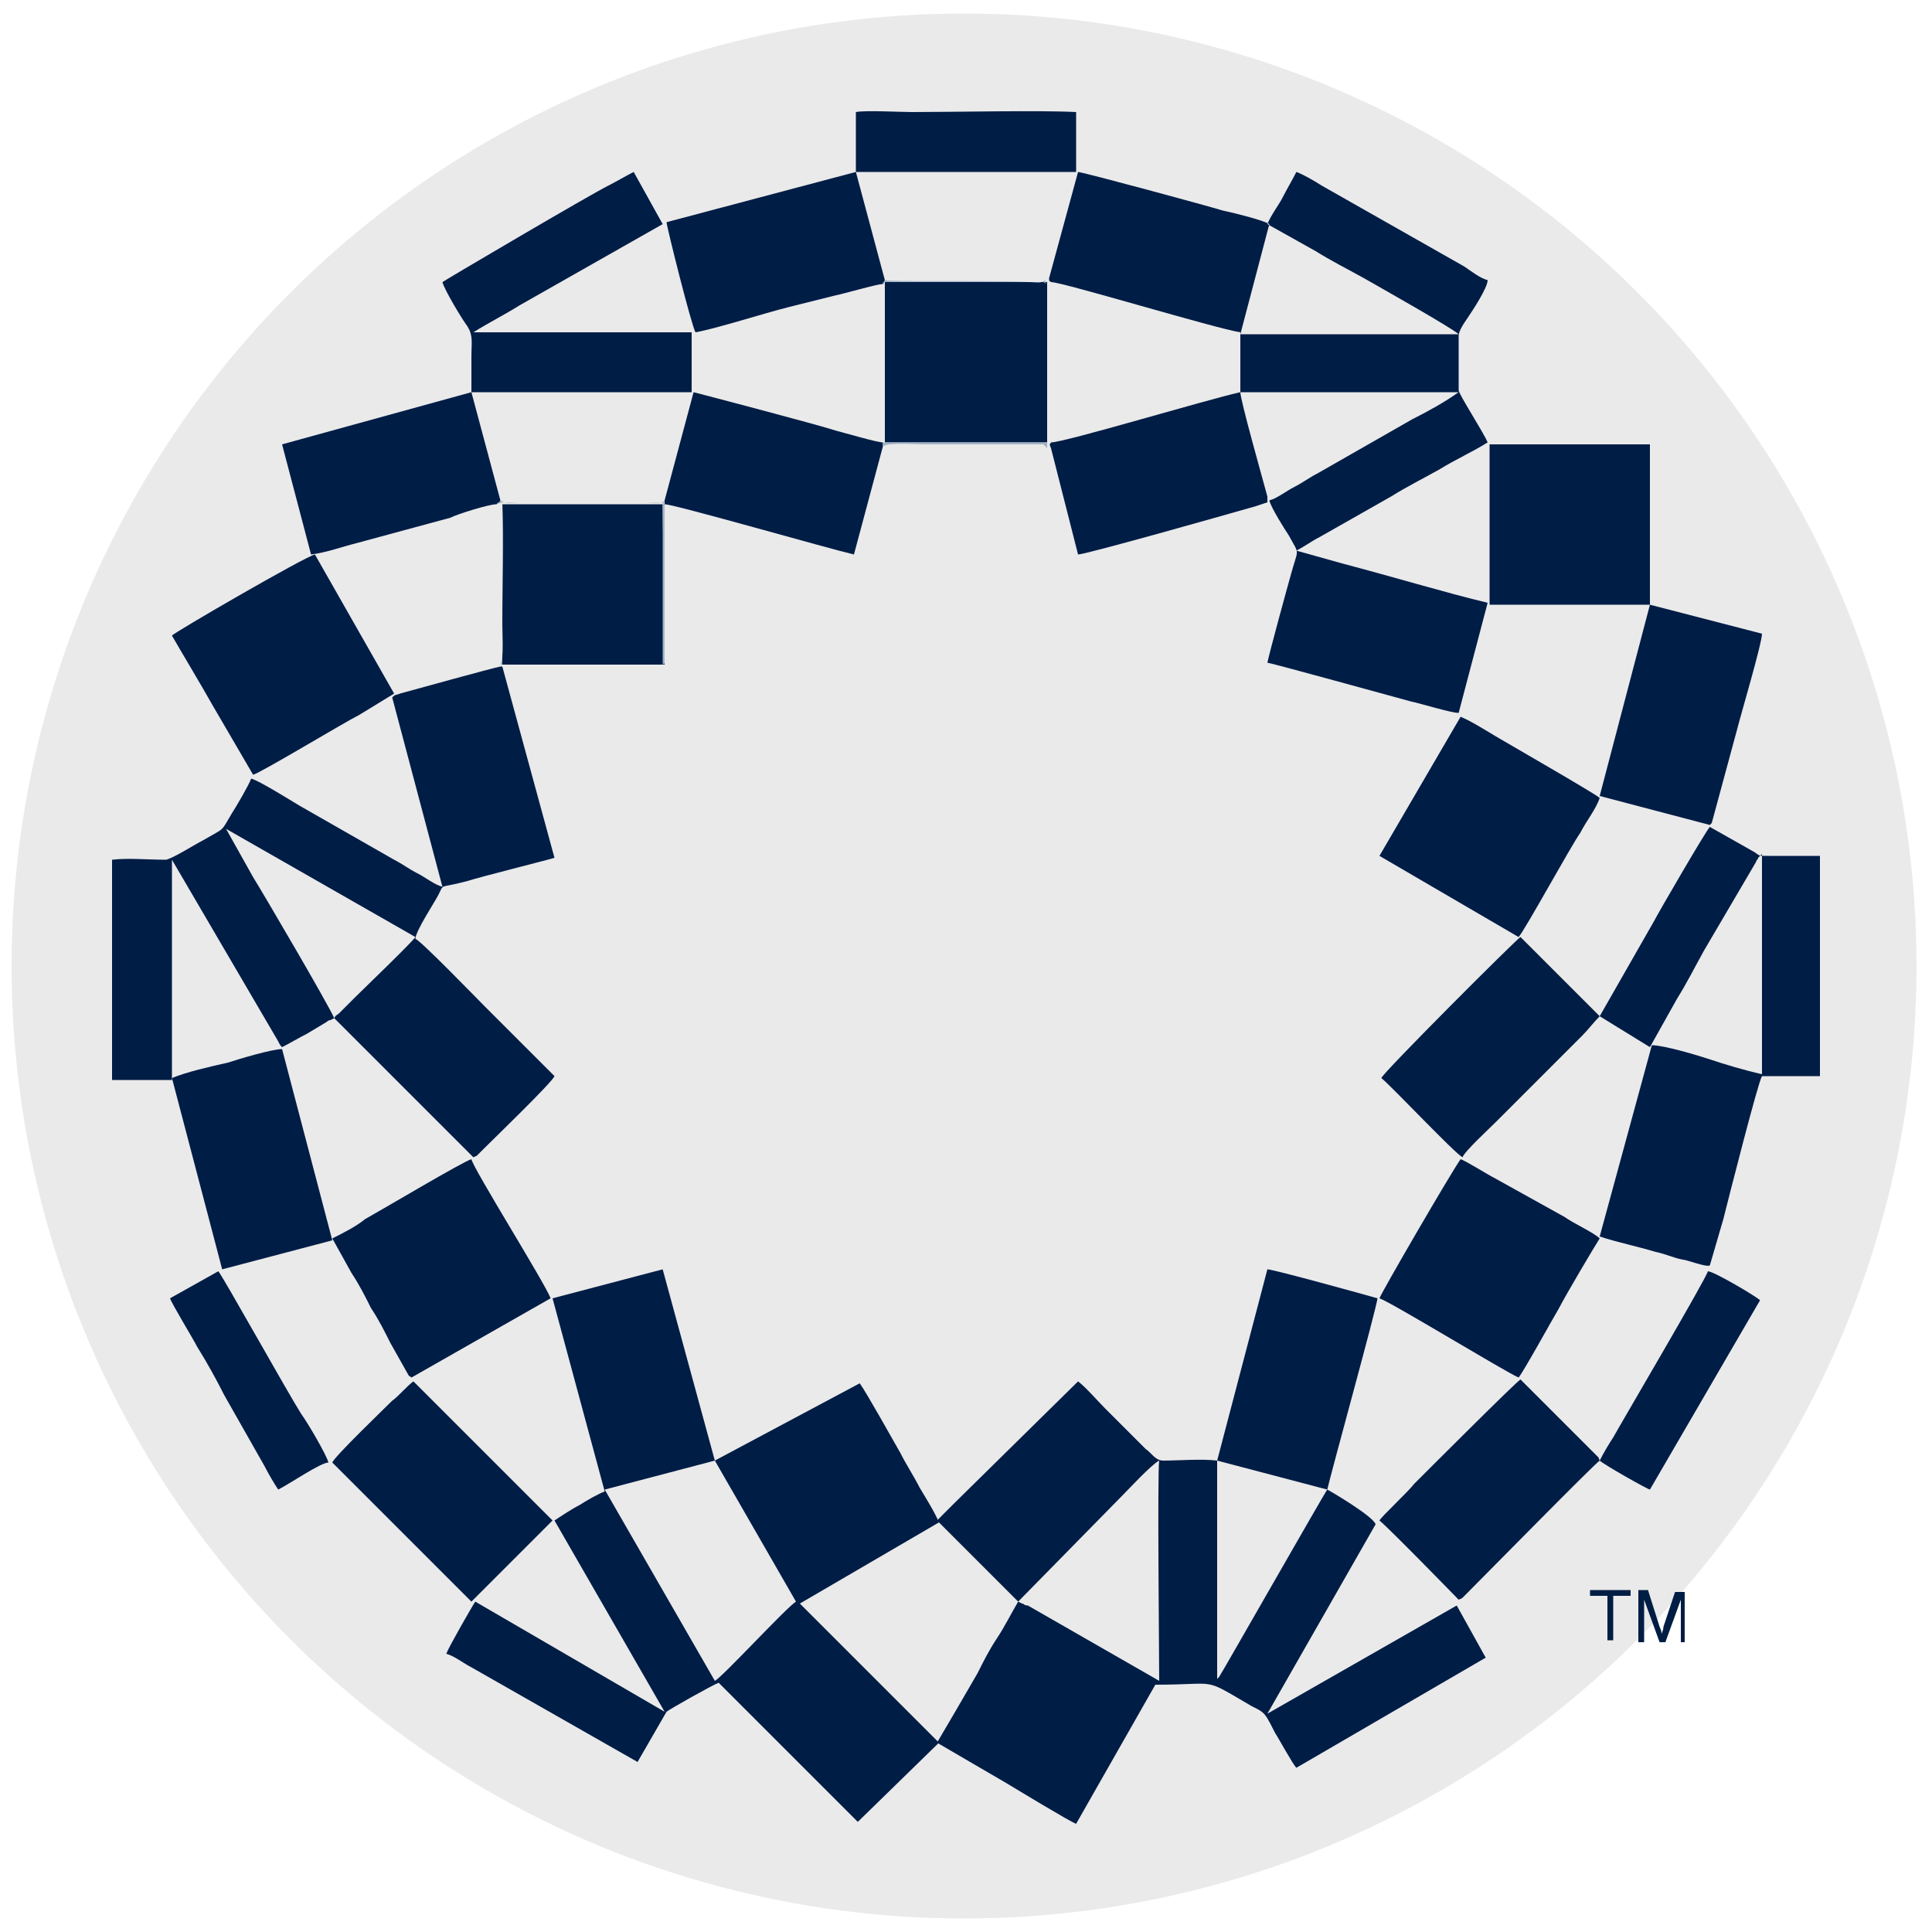 <?xml version="1.0" encoding="utf-8"?>
<!-- Generator: Adobe Illustrator 25.2.1, SVG Export Plug-In . SVG Version: 6.00 Build 0)  -->
<svg version="1.1" id="Layer_1" xmlns="http://www.w3.org/2000/svg" xmlns:xlink="http://www.w3.org/1999/xlink" x="0px" y="0px"
	 viewBox="0 0 100 100" style="enable-background:new 0 0 100 100;" xml:space="preserve">
<style type="text/css">
	.st0{fill:#EAEAEA;}
	.st1{display:none;}
	.st2{display:inline;}
	.st3{display:inline;clip-path:url(#SVGID_2_);fill:#D0D2D3;}
	.st4{display:inline;clip-path:url(#SVGID_2_);fill:#00B2AF;}
	.st5{fill-rule:evenodd;clip-rule:evenodd;fill:#001D46;}
	.st6{fill-rule:evenodd;clip-rule:evenodd;fill:#A3B3C7;}
	.st7{fill:#001D44;}
</style>
<g>
	<circle class="st0" cx="49.9" cy="50" r="49.3"/>
</g>
<g class="st1">
	<defs>
		<rect id="SVGID_1_" x="9.5" y="9.6" width="249.3" height="80.8"/>
	</defs>
	<clipPath id="SVGID_2_" class="st2">
		<use xlink:href="#SVGID_1_"  style="overflow:visible;"/>
	</clipPath>
	<path class="st3" d="M74.2,59.1c0.8,0.5,1.7,1.1,2.5,1.7c0.3-2.5,0.5-4.9,0.6-7.4c-0.9,0.4-1.8,0.9-2.7,1.4
		C74.5,56.2,74.3,57.7,74.2,59.1"/>
	<path class="st3" d="M17.6,67.4c-2.7-5.1-4.3-11-4.3-17.1c0-0.5,0-0.9,0-1.4c3.3,0.9,6.5,2.1,9.6,3.6c0,3.1,0.3,6.1,0.7,9.1
		c0.8-0.6,1.6-1.2,2.4-1.8c-0.3-2.5-0.5-5.1-0.5-7.7c0-6,0.8-11.9,2.5-17.5c-0.8-0.5-1.6-0.9-2.4-1.4c-1.6,5.2-2.5,10.7-2.7,16.3
		c-3-1.4-6.2-2.5-9.4-3.4c0.7-6.1,2.9-11.8,6.2-16.6c6.6,2.6,12.5,6.4,17.8,11c-2.2,4.6-3.7,9.5-4.8,14.5c-2-1.4-4.2-2.7-6.4-3.8
		c0,0.3,0,0.7,0,1c0,0.7,0,1.3,0,2c1.5,0.9,3,1.8,4.5,2.7c1.5-0.7,3-1.4,4.5-2c1.3-6.3,3.7-12.4,6.9-18.1c2-3.5,4.4-6.9,7.1-9.9
		c-0.6-0.7-1.2-1.3-1.8-1.9c-2.9,3.2-5.4,6.8-7.6,10.5c-0.5,0.8-0.9,1.6-1.4,2.5c-3-2.6-6.1-4.9-9.5-6.8c2-5.5,4.7-10.7,8.3-15.6
		c0,0,0,0,0.1,0c4.3,2.8,8.3,6.1,11.8,9.8c0.2,0.2,0.4,0.4,0.5,0.6c3,3.3,5.6,6.8,7.9,10.7c0.6,1,1.2,2.1,1.7,3.2
		c-3.1,2.9-5.9,6.2-8.4,9.7c-0.3,0.4-0.6,0.9-0.9,1.4c-0.4-0.5-0.7-1-1.1-1.6c-2.3-3.2-4.8-6.2-7.6-8.9c-0.4,0.8-0.8,1.7-1.2,2.5
		c2.4,2.4,4.7,5.1,6.7,7.9c0.3,0.5,0.6,0.9,1,1.4c0.9-0.1,1.9-0.1,2.9-0.1c0.6,0,1.2,0,1.7,0c0.3-0.4,0.5-0.8,0.8-1.1
		C58,44.3,64.1,38.6,71,34.3c-0.3-0.9-0.5-1.7-0.9-2.6c-3.1,1.9-6,4-8.7,6.4c-0.5-0.9-0.9-1.8-1.5-2.6c-2.3-4-5-7.7-8.1-11
		c3.3-3.3,6.9-6.2,10.8-8.7c0,0,0,0,0.1,0C70.2,26,74.3,38,74.6,50.8c-2.5,1.2-4.8,2.7-7.1,4.2c-0.9-4.7-2.4-9.3-4.4-13.6
		c-0.7,0.6-1.4,1.3-2,1.9c1.6,3.6,2.8,7.4,3.6,11.2c1.8,0.6,3.5,1.3,5.1,2.1c5.2-3.4,11-6.1,17-7.8c0,0.4,0,0.9,0,1.4
		c0,5.9-1.4,11.4-3.8,16.3c0.9,1,1.8,2.1,2.7,3.2c3.2-5.8,5-12.4,5-19.5c0-22.4-18.2-40.6-40.6-40.6C27.7,9.6,9.5,27.8,9.5,50.2
		c0,7.4,2,14.4,5.5,20.4C15.8,69.5,16.6,68.4,17.6,67.4 M86.6,46.2c-3.2,0.9-6.4,2-9.4,3.4C77,43.7,76,38,74.2,32.5
		c2-1.1,4.1-2.1,6.2-3C83.8,34.4,85.9,40,86.6,46.2 M78.8,27.3c-1.9,0.8-3.7,1.6-5.5,2.6c-1.6-4.2-3.6-8.3-6-12.2
		C71.8,20.1,75.7,23.4,78.8,27.3 M50.1,13.4c3.2,0,6.4,0.4,9.3,1.2c-3.4,2.3-6.5,4.9-9.3,7.8c-2.9-2.9-6-5.5-9.3-7.8
		C43.7,13.9,46.8,13.4,50.1,13.4 M32.8,17.8c-2.4,3.9-4.5,7.9-6,12.2c-1.8-0.9-3.6-1.8-5.5-2.6C24.4,23.4,28.3,20.1,32.8,17.8"/>
	<path class="st4" d="M80.6,73.6c-7-9.4-18.2-15-30-15c-5.2,0-10.3,1.1-15.2,3.2c-7.1,3.2-12.7,8.3-16.5,14.4
		c0.6,0.7,1.3,1.4,1.9,2.1c0.9-1.6,2-3.1,3.2-4.5l0,0c1.9-2,5.6-2.5,9.9-2.7c-2.8,3.9-5.4,6.7-7.8,9.2c-0.5,0.5-1,1-1.4,1.5
		c0.7,0.6,1.5,1.1,2.2,1.6c0.4-0.4,0.8-0.8,1.2-1.2c2.8-2.9,5.9-6.2,9.2-11.1c1.7,0.1,3.6,0.3,5.4,0.6c-2.4,4.4-4.6,10-6.6,16.5
		c0.9,0.3,1.7,0.6,2.6,0.8c2-6.7,4.3-12.4,6.8-16.7l6.1,1.8c-2.5,5.3-1.2,10.4,1.1,16.4c0.9-0.1,1.9-0.2,2.8-0.3
		C53.2,84,52,79.6,54.3,75c5.9,2.4,11.4,5.9,16,10c0.8-0.5,1.6-1,2.4-1.5c-1.9-1.8-4-3.4-6.2-5c-3.4-2.3-7.2-4.3-10.9-5.9
		c1.5-1.8,3.5-2.9,5.7-3.2c0.6-0.1,1.2-0.1,1.8-0.1c3.6,0,7.5,1.3,10,2.6c2.8,1.4,4.8,3.3,6.6,5.5c0.6-0.7,1.3-1.4,1.9-2.2
		C81.1,74.2,80.6,73.6,80.6,73.6 M35.9,68.3h-0.1c-2.4,0-4.6,0.2-6.6,0.6c2.3-1.8,4.8-3.3,7.5-4.5c0.5-0.2,0.9-0.4,1.4-0.6
		C37.8,64.8,37.2,66.3,35.9,68.3 M44.3,69.1c-1.8-0.3-3.8-0.6-5.5-0.7c1.1-1.9,2.2-3.8,1.9-5.6c3.2-1,6.6-1.5,9.9-1.5
		c0.2,0,0.8,0.1,1,0.1C48.8,63.3,46.4,65.8,44.3,69.1 M60.8,66.6c-3.2,0.5-5.7,2.2-7.7,4.9c-2-0.7-4-1.3-6-1.8
		c2.9-4.3,5.9-6.9,9.2-7.8c5.3,0.9,10.4,3,14.7,6.2C68.6,67.1,64.3,66,60.8,66.6"/>
</g>
<path class="st5" d="M68.7,77.1c0.2-0.9,2.5-9.2,2.6-9.9c-0.7-0.2-5.4-1.5-5.7-1.5L63,75.6c-0.8-0.1-2,0-2.8,0
	c-0.4,0-0.6-0.4-0.9-0.6l-2.1-2.1c-0.4-0.4-1-1.1-1.4-1.4l-6.4,6.3c-0.3,0.3-0.6,0.6-0.9,0.9l4.2,4.2c-0.3,0.5-0.7,1.3-1.1,1.9
	c-0.4,0.6-0.7,1.2-1,1.8c-0.4,0.7-1.8,3.1-2.1,3.6l3.6,2.1c0.5,0.3,3.3,2,3.6,2.1l4.1-7.2c3.3,0,2.4-0.4,4.8,1
	c0.3,0.2,0.7,0.3,0.9,0.6c0.1,0.1,0.4,0.7,0.5,0.9c0.2,0.3,0.9,1.6,1.1,1.8l9.8-5.7l-1.5-2.7l-9.8,5.6l5.6-9.8
	C71.1,78.5,68.9,77.2,68.7,77.1c-0.1,0.1-5.4,9.4-5.6,9.7c-0.1,0.1,0,0-0.1,0.1l0-11.3L68.7,77.1z M58.1,77.4
	c0.3-0.3,1.5-1.6,1.9-1.8c-0.1,0.6,0,10.2,0,11.4l-6.8-3.9C53,83.1,53,83,52.9,83l-0.2-0.1L58.1,77.4z"/>
<path class="st5" d="M54.3,14.4c0,0.2,0,0.1,0.1,0.2c0.6,0,8.5,2.4,9.8,2.6l0,3.1c-1.8,0.4-9.1,2.6-9.8,2.6c-0.1,0.2-0.1,0,0,0.3
	l1.4,5.5c0.4,0,7.8-2.1,9.2-2.5l0.6-0.2c0,0,0,0,0-0.1c0,0,0-0.2,0-0.2c-0.3-1.1-1.4-5-1.4-5.4h11.3c-0.7,0.5-1.6,1-2.4,1.4
	l-4.9,2.8c-0.4,0.2-0.8,0.5-1.2,0.7c-0.4,0.2-0.9,0.6-1.3,0.7c0.1,0.4,0.8,1.5,1,1.8c0.6,1.1,0.5,0.6,0.1,2.1
	c-0.2,0.7-1.1,4-1.2,4.5c0.5,0.1,6.3,1.7,7.4,2c0.5,0.1,2.1,0.6,2.5,0.6l1.5-5.7c-2.1-0.5-5.1-1.4-7.4-2l-2.5-0.7
	c0.4-0.2,0.8-0.5,1.2-0.7l3.7-2.1c0.8-0.5,1.6-0.9,2.5-1.4c0.8-0.5,1.7-0.9,2.5-1.4c-0.2-0.5-1.5-2.5-1.5-2.7l0-2.8
	c0-0.3,0.3-0.7,0.5-1c0.2-0.3,1-1.5,1-1.9c-0.4-0.1-0.9-0.5-1.2-0.7l-7.4-4.2c-0.3-0.2-1-0.6-1.3-0.7c-0.2,0.4-0.5,0.9-0.7,1.3
	c-0.2,0.4-0.6,0.9-0.8,1.4l2.5,1.4c0.8,0.5,1.6,0.9,2.5,1.4c0.7,0.4,4.6,2.6,4.9,2.9l-11.3,0l1.5-5.7c-0.3-0.2-1.9-0.6-2.4-0.7
	c-1-0.3-6.9-1.9-7.5-2L54.3,14.4z"/>
<path class="st5" d="M31.3,77.2c-0.3,0.1-1,0.5-1.3,0.7c-0.4,0.2-1,0.6-1.3,0.8l5.7,9.9l-9.8-5.7c-0.2,0.3-1.4,2.4-1.5,2.7
	c0.4,0.1,0.9,0.5,1.3,0.7l8.6,4.9l1.5-2.6c0.1-0.1,2.4-1.4,2.7-1.5l7.2,7.2l4.1-4c0.1-0.1,0,0,0.1-0.1l-7.2-7.2l7.2-4.2
	c-0.2-0.5-0.7-1.3-1-1.8c-0.3-0.6-0.7-1.2-1-1.8c-0.4-0.7-1.8-3.2-2.1-3.6L37,75.6l-2.7-9.9l-5.7,1.5L31.3,77.2z M37,75.6l4.2,7.3
	c-0.5,0.3-3.8,3.9-4.2,4.1l-5.7-9.9L37,75.6z"/>
<path class="st5" d="M26,34.5l-0.1,0c-0.5,0.1-4.1,1.1-5.2,1.4c-0.2,0.1-0.2,0-0.4,0.2l2.6,9.8c-0.4-0.1-0.9-0.5-1.3-0.7
	c-0.4-0.2-0.8-0.5-1.2-0.7l-4.9-2.8c-0.5-0.3-2.1-1.3-2.5-1.4c-0.1,0.3-0.8,1.5-1,1.8c-0.6,1-0.3,0.7-1.5,1.4
	c-0.4,0.2-1.5,0.9-1.9,1c-0.9,0-2-0.1-2.8,0l0,11.4l3.1,0l0-11.4c0,0,0,0,0,0c0,0,0,0,0,0l5.5,9.4c0.1,0.2,0.1,0.2,0.2,0.3
	c0.4-0.2,0.9-0.5,1.3-0.7l1-0.6c0,0,0.1-0.1,0.2-0.1l0.2-0.1c-0.3-0.7-3.7-6.5-4.2-7.3l-1.4-2.5l9.8,5.6c-0.1,0.2-2.8,2.8-3.1,3.1
	l-0.8,0.8c-0.2,0.2-0.2,0.1-0.3,0.3l7.2,7.2c0.2-0.1,0.1,0,0.3-0.2c0.1-0.1,0.2-0.2,0.3-0.3c0.5-0.5,3.5-3.4,3.6-3.7l-3.6-3.6
	c-0.4-0.4-3.4-3.5-3.6-3.5c0-0.4,1-1.9,1.2-2.3c0.3-0.6,0-0.3,1.5-0.7c0.6-0.2,4.2-1.1,4.5-1.2L26,34.5z"/>
<path class="st5" d="M82.8,52.6l-4.1-4.1c-0.2,0.1-7.2,7.1-7.2,7.3c0.6,0.5,3.8,3.9,4.2,4.1c0.1-0.3,1.4-1.5,1.7-1.8l4.5-4.5
	C82.2,53.3,82.5,52.9,82.8,52.6l2.6,1.6l1.4-2.5c0.5-0.8,0.9-1.6,1.4-2.5l2.7-4.6c0-0.1,0.1-0.1,0.1-0.2l0.2-0.2l0,11.4
	c-0.9-0.2-1.9-0.5-2.8-0.8c-0.6-0.2-2.3-0.7-2.9-0.7l-2.7,9.9c0.9,0.3,1.9,0.5,2.9,0.8c0.5,0.1,0.9,0.3,1.4,0.4
	c0.2,0,1.2,0.4,1.4,0.3l0.7-2.4c0.3-1.2,1.8-7.1,2-7.4l3,0l0-11.4l-2.7,0c-0.5,0-0.4,0-0.7-0.2l-2.3-1.3c-0.2,0.2-2.7,4.5-2.9,4.9
	L82.8,52.6z"/>
<path class="st5" d="M25.7,26.1c0.2-0.2,0.1,0,0.2-0.2l-1.5-5.6l11.4,0l0-3.1l-11.3,0c0.8-0.5,1.6-0.9,2.4-1.4l7.4-4.2l-1.5-2.7
	c-0.4,0.2-0.9,0.5-1.3,0.7c-1,0.5-8.3,4.8-8.6,5c0.1,0.4,1,1.9,1.3,2.3c0.3,0.5,0.2,0.8,0.2,1.6c0,0.6,0,1.2,0,1.8L14.6,23l1.5,5.7
	c0.8-0.1,1.6-0.4,2.4-0.6l4.8-1.3C23.7,26.6,25.3,26.1,25.7,26.1"/>
<path class="st5" d="M71.4,67.2c0.6,0.2,6.5,3.8,7.2,4.1c0.2-0.2,1.8-3.1,2.1-3.6c0.3-0.6,1.9-3.3,2.1-3.6c-0.3-0.3-1.4-0.8-1.8-1.1
	L77.4,61c-0.4-0.2-1.5-0.9-1.8-1C75.1,60.7,71.5,66.9,71.4,67.2"/>
<path class="st5" d="M8.9,32.9c0.4,0.7,1.6,2.7,2.1,3.6l2.1,3.6c0.4-0.1,4.7-2.7,5.5-3.1l1.8-1.1l-4.1-7.2
	C15.8,28.8,8.9,32.8,8.9,32.9"/>
<path class="st5" d="M71.4,44.3l7.2,4.2c0.3-0.3,2.7-4.7,3.2-5.4c0.3-0.6,0.8-1.2,1-1.8c-0.2-0.2-4.9-2.9-5.4-3.2
	c-0.5-0.3-1.3-0.8-1.8-1L71.4,44.3z"/>
<path class="st5" d="M17.2,64.1l1,1.8c0.4,0.6,0.7,1.2,1,1.8c0.4,0.6,0.7,1.2,1,1.8l0.9,1.6c0.1,0.2,0.1,0.1,0.2,0.2l7.2-4.1
	c-0.3-0.8-4-6.7-4.1-7.2c-0.4,0.1-4.6,2.6-5.5,3.1C18.4,63.5,17.8,63.8,17.2,64.1"/>
<polygon class="st5" points="85.4,31.3 85.4,23 77.1,23 77.1,31.3 77.1,31.3 "/>
<polygon class="st5" points="26,34.4 34.4,34.4 34.3,26.1 26,26.1 "/>
<polygon class="st5" points="54.2,22.9 54.2,14.6 45.8,14.6 45.8,22.9 "/>
<path class="st5" d="M17.2,75.7l7.2,7.2l4.2-4.2l-7.2-7.2c-0.3,0.2-0.8,0.8-1.1,1C19.9,72.9,17.3,75.4,17.2,75.7"/>
<path class="st5" d="M85.4,31.3l-2.6,9.9l5.7,1.5c0.1-0.1,0,0,0.1-0.1l1.3-4.8c0.2-0.8,1.3-4.5,1.3-5L85.4,31.3z"/>
<path class="st5" d="M34.4,25.9c0,0.2,0,0.1,0,0.2c0.5,0,8.5,2.3,9.8,2.6l1.5-5.6l0-0.2c-0.3,0-2-0.5-2.4-0.6c-0.9-0.3-7-1.9-7.4-2
	L34.4,25.9z"/>
<path class="st5" d="M45.7,14.7c0.1-0.1,0,0,0.1-0.2l-1.5-5.6l-9.8,2.6c0,0.2,1.3,5.4,1.5,5.7c1.1-0.2,3.6-1,4.8-1.3
	c0.8-0.2,1.6-0.4,2.4-0.6C43.7,15.2,45.4,14.7,45.7,14.7"/>
<path class="st5" d="M8.9,55.8l2.6,9.9l5.7-1.5l-2.6-9.9c-0.5,0-2.2,0.5-2.8,0.7C10.9,55.2,9.6,55.5,8.9,55.8"/>
<path class="st5" d="M71.4,78.7c0.6,0.5,4,4,4.1,4.1c0.2-0.1,0.1,0,0.3-0.2c0.9-0.9,6.8-6.9,7-7c-0.1-0.2,0-0.1-0.1-0.2l-4-4
	c-0.2,0.1-4.7,4.6-5.5,5.4C72.9,77.2,71.5,78.5,71.4,78.7"/>
<path class="st5" d="M44.3,8.9l11.4,0l0-3.1c-1.9-0.1-6.2,0-8.5,0c-0.6,0-2.4-0.1-2.9,0L44.3,8.9z"/>
<path class="st5" d="M8.8,67.2c0.1,0.3,1.2,2.1,1.4,2.5c0.5,0.8,1,1.7,1.4,2.5l2.1,3.7c0.2,0.4,0.5,0.9,0.7,1.2
	c0.6-0.3,2.2-1.4,2.6-1.4c-0.1-0.4-1.1-2.1-1.4-2.5c-0.7-1.1-4.1-7.2-4.3-7.4L8.8,67.2z"/>
<path class="st5" d="M82.8,75.6c0.2,0.2,2.5,1.5,2.6,1.5l5.7-9.8c-0.2-0.2-2.4-1.5-2.7-1.5c-0.1,0.4-4.4,7.7-4.9,8.6
	C83.3,74.7,83,75.2,82.8,75.6"/>
<path class="st6" d="M45.8,14.5c-0.1,0.2,0,0.1-0.1,0.2l0,8.2l0,0.2c0.3-0.2,1.6-0.1,2-0.1l6.3,0l0.2,0.2c0-0.2,0-0.1,0-0.3l-0.1,0
	l-8.4,0l0-8.3l8.3,0l0.2,0.1c-0.1-0.1-0.1,0-0.1-0.2c-0.3,0.2-0.4,0.1-0.9,0.1C52,14.5,46.1,14.6,45.8,14.5"/>
<path class="st6" d="M25.9,25.9c-0.1,0.2,0,0-0.2,0.2l0.3-0.1c0.1,1.9,0,4.3,0,6.3c0,0.5,0.1,1.7-0.1,2.1l0.1,0l0-0.1l0-8.3l8.3,0
	l0,8.4c0.1-0.1,0.1,0.1,0.1-0.4c0-1.3,0-7.7,0-7.9c-0.1-0.1,0-0.1,0-0.2c-0.2,0.2-0.6,0.1-1,0.1h-6.5C26.5,26,26.2,26.1,25.9,25.9"
	/>
<path class="st7" d="M84.8,84.9v-2.6h0.5l0.6,1.9c0.1,0.2,0.1,0.3,0.1,0.4c0-0.1,0.1-0.2,0.1-0.4l0.6-1.8h0.5v2.6H87v-2.2l-0.8,2.2
	h-0.3l-0.8-2.2v2.2H84.8z M83.2,84.9v-2.3h-0.9v-0.3h2.1v0.3h-0.9v2.3H83.2z"/>
</svg>

